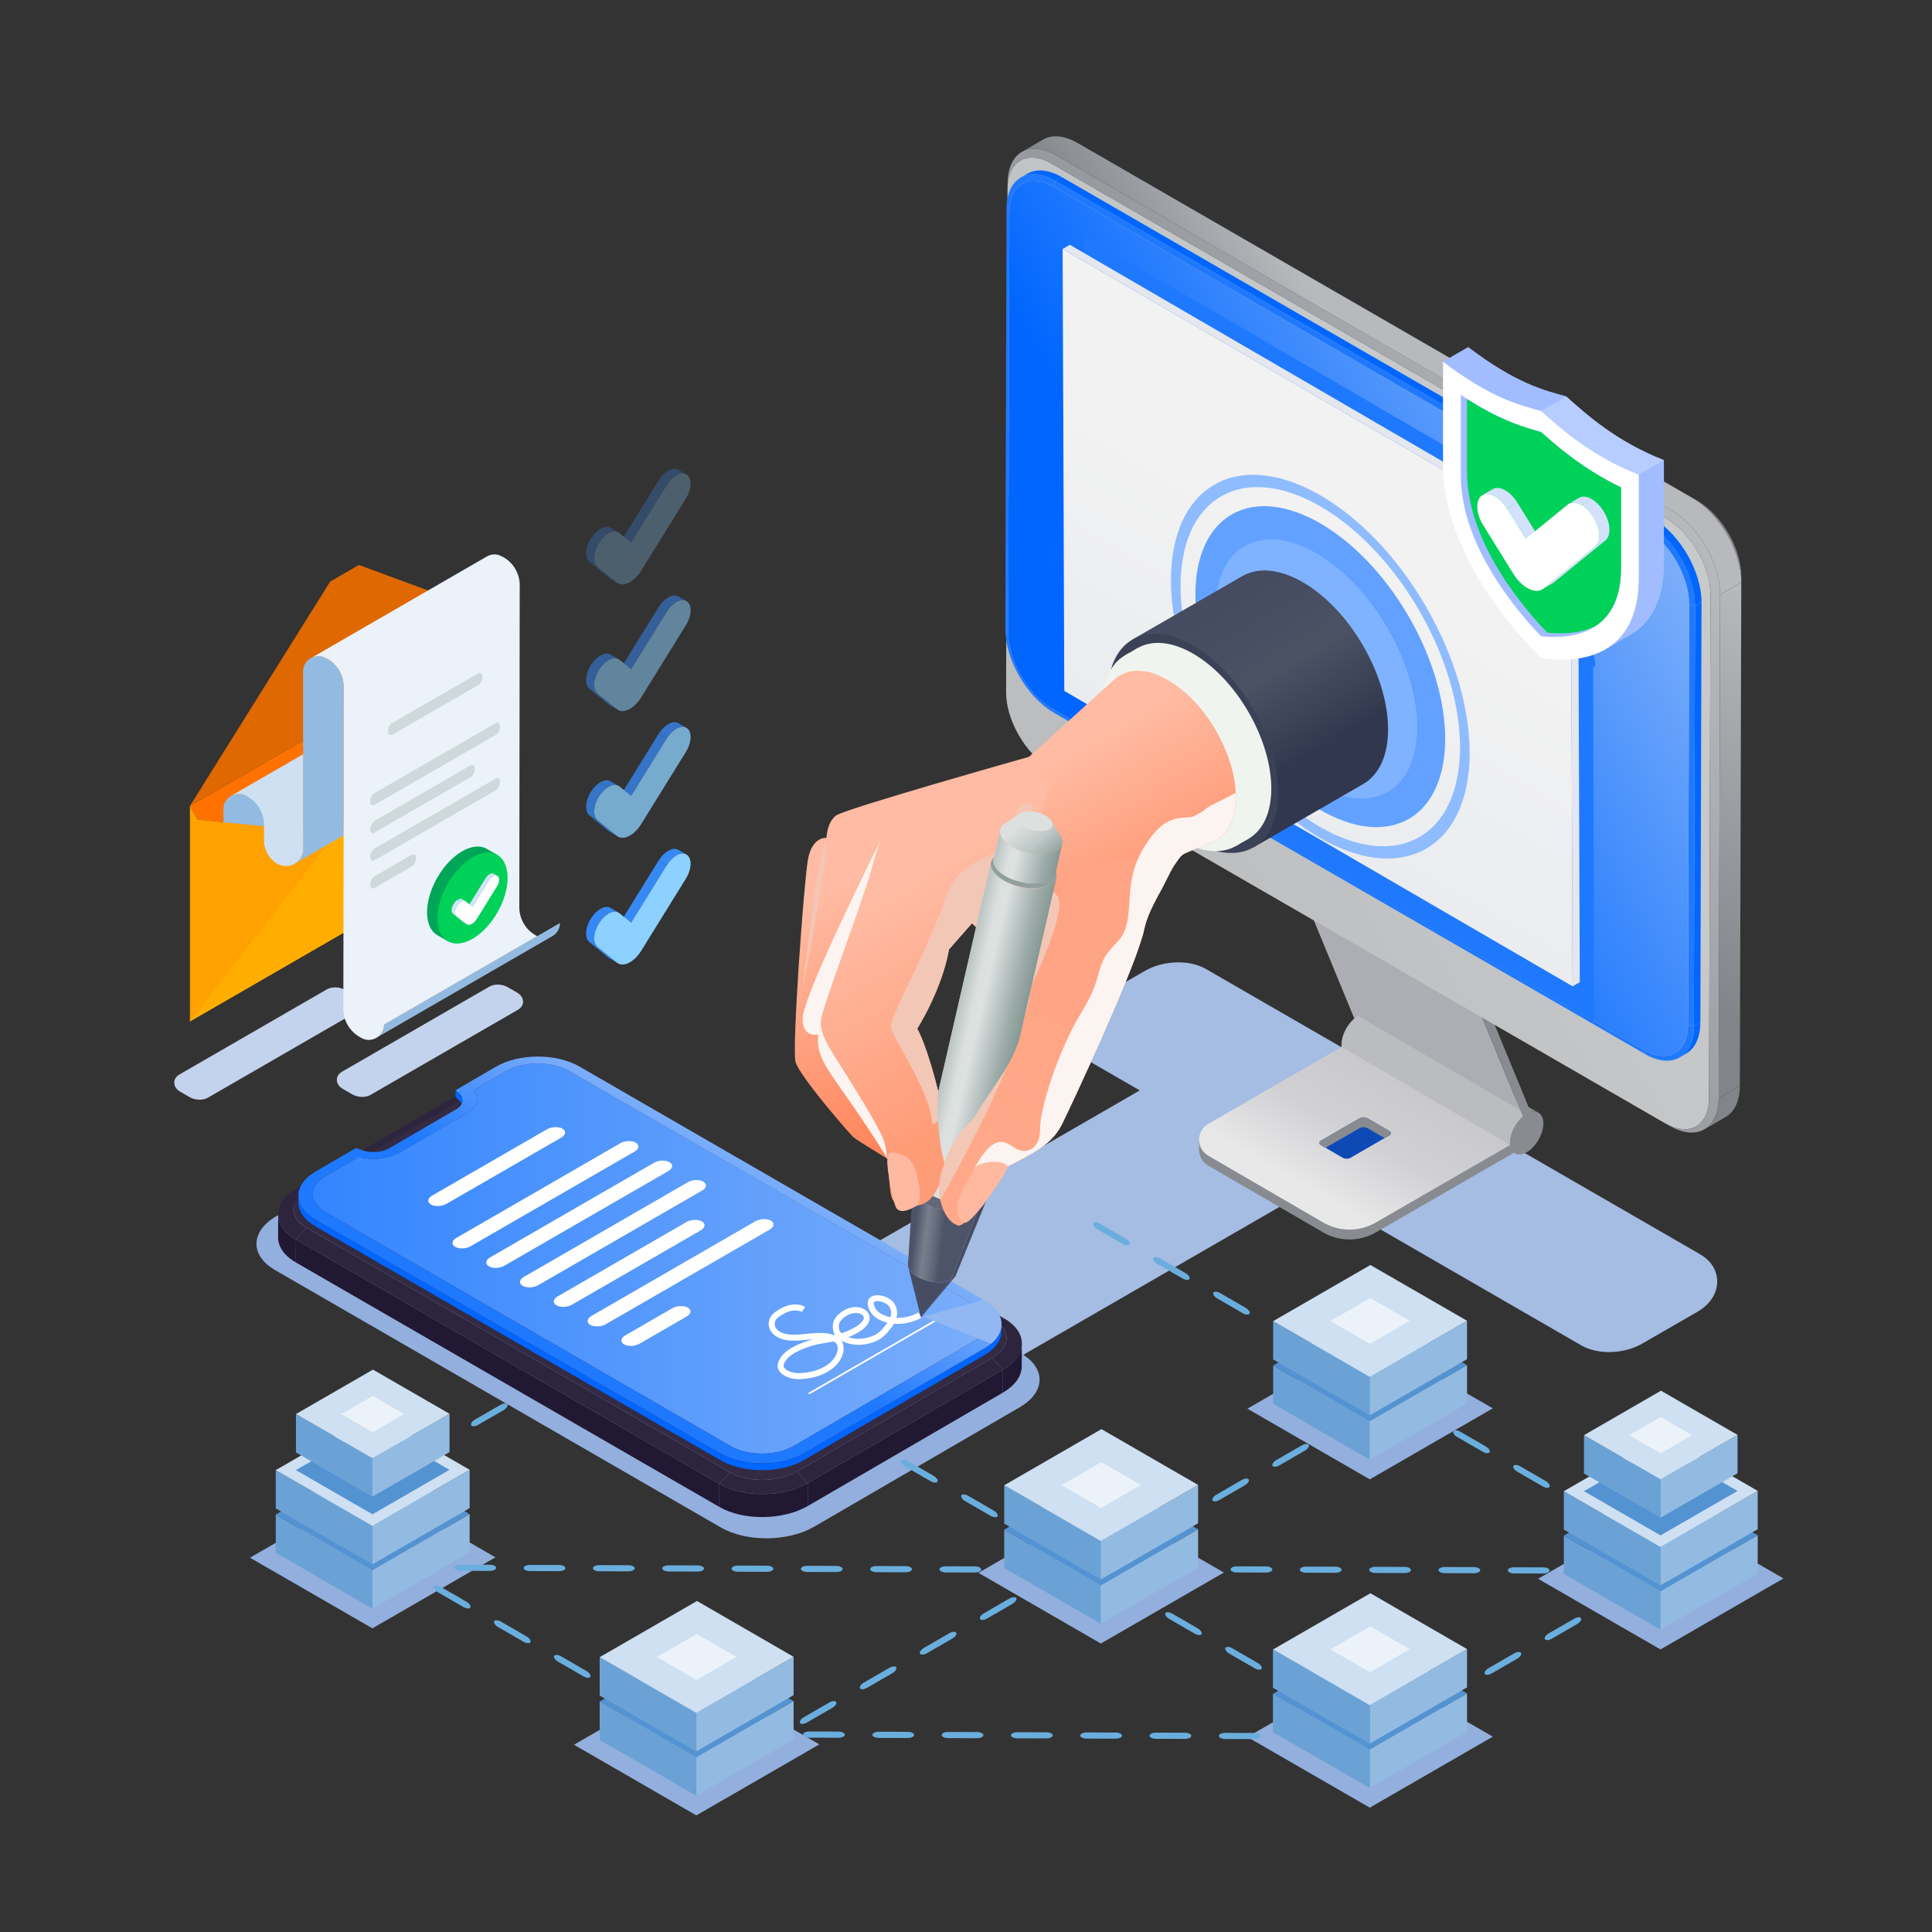 <svg xmlns="http://www.w3.org/2000/svg" xmlns:xlink="http://www.w3.org/1999/xlink" width="450" height="450" fill="none"><rect width="100%" height="100%" fill="#333333" stroke="none"/><defs><linearGradient id="linear-gradient" x1="72.85" y1="293.13" x2="229.92" y2="293.13" gradientUnits="userSpaceOnUse"><stop offset="0" stop-color="#3385ff"></stop><stop offset="1" stop-color="#7baefa"></stop></linearGradient><linearGradient id="linear-gradient1" x1="135.97" y1="320.17" x2="166.79" y2="266.79" gradientUnits="userSpaceOnUse"><stop offset=".45" stop-color="#1f79ff"></stop><stop offset="1" stop-color="#7baefa"></stop></linearGradient><linearGradient id="linear-gradient2" x1="305.35" y1="283.11" x2="324.13" y2="250.58" gradientUnits="userSpaceOnUse"><stop offset=".13" stop-color="#e8e8e9"></stop><stop offset=".58" stop-color="#d1d1d4"></stop><stop offset="1" stop-color="#c9c9cd"></stop></linearGradient><linearGradient id="linear-gradient3" x1="376.27" y1="241.88" x2="429.62" y2="149.49" gradientUnits="userSpaceOnUse"><stop offset=".16" stop-color="#818489"></stop><stop offset="1" stop-color="#b7b9bd"></stop></linearGradient><linearGradient id="linear-gradient4" x1="247.8" y1="189.45" x2="384.94" y2="110.28" gradientUnits="userSpaceOnUse"><stop offset=".06" stop-color="#bbbdbf"></stop><stop offset=".74" stop-color="#c7c9cb"></stop></linearGradient><linearGradient id="linear-gradient5" x1="300.95" y1="158.76" x2="386.86" y2="109.17" gradientUnits="userSpaceOnUse"><stop offset=".21" stop-color="#989a9f"></stop><stop offset="1" stop-color="#b7b9bd"></stop></linearGradient><linearGradient id="linear-gradient6" x1="280.64" y1="109.26" x2="365.28" y2="60.39" gradientUnits="userSpaceOnUse"><stop offset="0" stop-color="#818489"></stop><stop offset=".43" stop-color="#b7b9bd"></stop></linearGradient><linearGradient id="linear-gradient7" x1="251.14" y1="180.39" x2="377.14" y2="107.65" gradientUnits="userSpaceOnUse"><stop offset=".28" stop-color="#06f"></stop><stop offset="1" stop-color="#7baefa"></stop></linearGradient><linearGradient id="linear-gradient8" x1="284.56" y1="182.55" x2="329.24" y2="105.16" gradientUnits="userSpaceOnUse"><stop offset="0" stop-color="#eaecef"></stop><stop offset=".67" stop-color="#f2f2f2"></stop></linearGradient><linearGradient id="linear-gradient9" x1="211.33" y1="286.84" x2="227.05" y2="288.77" gradientUnits="userSpaceOnUse"><stop offset="0" stop-color="#4e5468"></stop><stop offset=".11" stop-color="#4e5468"></stop><stop offset=".27" stop-color="#797e8d"></stop><stop offset=".35" stop-color="#707585"></stop><stop offset=".48" stop-color="#585e70"></stop><stop offset=".53" stop-color="#4e5468"></stop></linearGradient><linearGradient id="linear-gradient10" x1="221.9" y1="239.44" x2="237.25" y2="242.99" gradientUnits="userSpaceOnUse"><stop offset=".02" stop-color="#bcc6c4"></stop><stop offset=".23" stop-color="#dce1e0"></stop><stop offset=".35" stop-color="#dde2e1"></stop><stop offset=".4" stop-color="#d5dbda"></stop><stop offset=".79" stop-color="#9daca9"></stop><stop offset=".98" stop-color="#889a97"></stop></linearGradient><linearGradient id="linear-gradient11" x1="244.24" y1="195.44" x2="246.64" y2="194.05" gradientUnits="userSpaceOnUse"><stop offset=".31" stop-color="#dce1e0"></stop><stop offset=".98" stop-color="#b3bfbc"></stop></linearGradient><linearGradient id="linear-gradient12" x1="234.94" y1="197.85" x2="243.94" y2="192.66" gradientUnits="userSpaceOnUse"><stop offset=".02" stop-color="#bec8c6"></stop><stop offset=".69" stop-color="#dce1e0"></stop></linearGradient><linearGradient id="linear-gradient13" x1="239.84" y1="193.38" x2="242.24" y2="189.22" gradientUnits="userSpaceOnUse"><stop offset=".02" stop-color="#bec8c6"></stop><stop offset=".9" stop-color="#d6dcdb"></stop></linearGradient><linearGradient id="linear-gradient14" x1="231.78" y1="198.52" x2="246.23" y2="201.86" xlink:href="#linear-gradient10"></linearGradient><linearGradient id="linear-gradient15" x1="561.85" y1="186.07" x2="533.84" y2="137.56" gradientTransform="translate(-250.32)" gradientUnits="userSpaceOnUse"><stop offset=".21" stop-color="#31374e"></stop><stop offset=".59" stop-color="#4b5264"></stop><stop offset=".94" stop-color="#454b60"></stop></linearGradient><linearGradient id="linear-gradient16" x1="507.12" y1="247.94" x2="466.48" y2="177.55" gradientTransform="translate(-250.32)" gradientUnits="userSpaceOnUse"><stop offset="0" stop-color="#ff7d50"></stop><stop offset=".37" stop-color="#ff9874"></stop><stop offset=".82" stop-color="#ffbba3"></stop></linearGradient><linearGradient id="linear-gradient17" x1="469.48" y1="283.26" x2="518.27" y2="198.76" gradientTransform="translate(-250.32)" gradientUnits="userSpaceOnUse"><stop offset=".18" stop-color="#ffa98a"></stop><stop offset=".69" stop-color="#ffa484"></stop></linearGradient><linearGradient id="linear-gradient18" x1="495.4" y1="263.09" x2="454.73" y2="192.64" gradientTransform="translate(-250.32)" gradientUnits="userSpaceOnUse"><stop offset=".17" stop-color="#ff9c78"></stop><stop offset=".82" stop-color="#ffbba3"></stop></linearGradient><linearGradient id="linear-gradient19" x1="222.87" y1="235.27" x2="238.18" y2="238.8" xlink:href="#linear-gradient10"></linearGradient><linearGradient id="linear-gradient20" x1="237.93" y1="191.74" x2="245.1" y2="200.41" gradientUnits="userSpaceOnUse"><stop offset="0" stop-color="#dce1e0"></stop><stop offset=".52" stop-color="#bec8c6"></stop><stop offset="1" stop-color="#8c9d9a"></stop></linearGradient><linearGradient id="linear-gradient21" x1="231.78" y1="198.52" x2="246.23" y2="201.86" xlink:href="#linear-gradient10"></linearGradient></defs><g><g id="Layer_3"><g><path d="M396.07,292.19l-115.14-66.47c-1.78-1.03-4.01-1.57-6.47-1.57-2.8,0-5.55.7-7.76,1.97l-12.84,7.41c-2.93,1.69-4.61,4.26-4.61,7.04,0,2.57,1.42,4.86,3.91,6.3l12.31,7.11-69.62,40.2c-9.01,5.2-9.99,13.07-2.19,17.58l11.5,6.64c7.81,4.51,21.44,3.94,30.45-1.26l69.62-40.2,63.06,36.41c1.78,1.03,4.01,1.57,6.47,1.57,2.8,0,5.55-.7,7.76-1.97l12.84-7.41c2.93-1.69,4.61-4.26,4.61-7.04,0-2.57-1.42-4.86-3.9-6.3Z" fill="#a5bce3"></path><path d="M237.79,315.21l-103.85-59.96-21.69.2-47.88,27.82c-6.07,3.53-6.19,9.15-.28,12.57l103.85,59.96c5.91,3.41,15.62,3.33,21.69-.2l47.88-27.82c6.06-3.52,6.19-9.15.27-12.56Z" fill="#93afdd"></path><polygon points="227.9 366.35 256.55 349.81 285.06 366.27 256.41 382.81 227.9 366.35" fill="#93afdd"></polygon><polygon points="133.69 406.38 162.34 389.84 190.84 406.3 162.19 422.84 133.69 406.38" fill="#93afdd"></polygon><polygon points="290.54 404.58 319.19 388.04 347.7 404.5 319.05 421.04 290.54 404.58" fill="#93afdd"></polygon><polygon points="58.23 362.82 86.88 346.27 115.39 362.73 86.74 379.27 58.23 362.82" fill="#93afdd"></polygon><polygon points="358.25 367.73 386.9 351.19 415.4 367.65 386.76 384.19 358.25 367.73" fill="#93afdd"></polygon><polygon points="290.54 328.11 319.19 311.57 347.7 328.03 319.05 344.57 290.54 328.11" fill="#93afdd"></polygon><g><g><g><path d="M117.18,250.55l-2.53-.23c5.76-3.35,14.98-3.43,20.59-.19l-2.51.23c-4.18-2.42-11.16-2.37-15.56.19Z" fill="#332a43"></path><polygon points="71.71 276.98 69.18 276.75 114.65 250.33 117.18 250.55 71.71 276.98" fill="#2d243e"></polygon><path d="M64.77,288.21l.02-5.36c0,2.13,1.37,4.24,4.14,5.83l-.02,5.36c-2.77-1.6-4.14-3.71-4.14-5.83Z" fill="#211833"></path><path d="M71.43,285.99l-2.51,2.69c-5.62-3.24-5.5-8.58.26-11.93l2.53.23c-4.4,2.56-4.47,6.6-.28,9.02Z" fill="#2d243e"></path><polygon points="132.74 250.37 135.24 250.14 233.86 307.08 231.36 307.31 132.74 250.37" fill="#2d243e"></polygon><path d="M231.36,307.31l2.51-.23c5.62,3.24,5.5,8.58-.26,11.93l-2.52-2.69c4.4-2.56,4.47-6.6.27-9.01Z" fill="#2d243e"></path><path d="M238,312.91l-.02,5.36c0,2.19-1.48,4.4-4.4,6.1l.02-5.36c2.92-1.7,4.39-3.91,4.4-6.1Z" fill="#211833"></path><polygon points="231.08 316.32 233.61 319.01 188.14 345.43 185.62 342.74 231.08 316.32" fill="#2d243e"></polygon><polygon points="233.61 319.01 233.59 324.37 188.13 350.79 188.14 345.43 233.61 319.01" fill="#211833"></polygon><polygon points="170.05 342.93 167.54 345.62 68.92 288.68 71.43 285.99 170.05 342.93" fill="#2d243e"></polygon><polygon points="167.54 345.62 167.53 350.98 68.9 294.04 68.92 288.68 167.54 345.62" fill="#211833"></polygon><path d="M231.36,307.31c4.2,2.42,4.12,6.46-.27,9.01l-45.47,26.42c-4.4,2.56-11.38,2.61-15.56.19l-98.62-56.94c-4.19-2.42-4.12-6.46.28-9.02l45.47-26.42c4.4-2.55,11.38-2.61,15.56-.19l98.62,56.94Z" fill="#332a43"></path><path d="M185.62,342.74l2.52,2.69c-5.76,3.35-14.98,3.43-20.6.19l2.51-2.69c4.18,2.42,11.16,2.37,15.56-.19Z" fill="#2d243e"></path><path d="M188.14,345.43l-.02,5.36c-5.76,3.35-14.98,3.43-20.6.19v-5.36c5.63,3.24,14.85,3.16,20.61-.19Z" fill="#211833"></path></g><g><polygon points="106.99 256.3 106.13 255.49 110.36 256.14 109.85 255.66 106.99 256.3" fill="#3385ff"></polygon><path d="M107.74,256.3v1.56c0-.53-.25-1.07-.76-1.55v-1.56c.51.48.76,1.02.76,1.55Z" fill="#06f"></path><polygon points="82.93 268.97 84.34 269.46 82.61 271.48 83.45 271.77 82.93 268.97" fill="#3385ff"></polygon><path d="M226.86,303.87c4.06,2.34,4.08,6.14.05,8.48l-42.11,24.47c-4.02,2.34-10.59,2.34-14.64,0l-94.26-54.42c-4.05-2.34-4.08-6.14-.05-8.48l7.6-4.42-.84-.3c3.36,1.18,7.65.87,10.4-.73l15.61-9.07c2.76-1.6,3.26-4.08,1.23-6.02l.51.48,7.6-4.42c4.02-2.34,10.59-2.34,14.64,0l94.26,54.42Z" fill="url(#linear-gradient)"></path><polygon points="106.99 254.74 106.99 256.3 106.13 255.49 106.13 253.93 106.99 254.74" fill="#06f"></polygon><path d="M69.49,280.03v-1.56c0,2.04,1.35,4.09,4.05,5.65v1.56c-2.71-1.56-4.05-3.61-4.05-5.65Z" fill="#06f"></path><path d="M233.27,308.5v1.56c-.01,2.02-1.34,4.03-3.99,5.57v-1.56c2.65-1.54,3.98-3.55,3.99-5.57Z" fill="#06f"></path><polygon points="229.29 314.08 229.28 315.64 187.17 340.11 187.18 338.55 229.29 314.08" fill="#06f"></polygon><polygon points="167.8 338.55 167.8 340.11 73.54 285.68 73.54 284.12 167.8 338.55" fill="#06f"></polygon><path d="M229.21,302.85l-.07-.05-94.17-54.38c-5.38-3.1-14.05-3.1-19.39,0l-9.45,5.5.86.81c1.25,1.18.92,2.68-.74,3.65l-15.6,9.08c-1.66.97-4.27,1.16-6.31.44l-1.41-.51-9.45,5.5c-5.34,3.1-5.29,8.13.07,11.23l94.26,54.42c5.36,3.1,14.03,3.1,19.37,0l42.1-24.47c.6-.35,1.11-.72,1.57-1.11,3.7-3.07,3.14-7.37-1.64-10.12ZM226.9,312.35l-42.11,24.47c-4.02,2.33-10.58,2.33-14.63,0l-94.26-54.42c-4.04-2.33-4.07-6.15-.05-8.48l7.6-4.41-.02-.07c3.21.88,7.05.51,9.57-.95l15.62-9.08c2.54-1.48,3.17-3.67,1.66-5.55h.07l7.6-4.41c4.02-2.33,10.58-2.33,14.63,0l93.73,54.12.53.3c3.74,2.15,4.07,5.55.95,7.9-.28.18-.58.39-.9.58Z" fill="url(#linear-gradient1)"></path><path d="M187.18,338.55v1.56c-5.34,3.1-14.01,3.1-19.38,0v-1.56c5.37,3.1,14.05,3.1,19.38,0Z" fill="#06f"></path></g><path d="M185.96,321.23c-1.86,0-3.62-.73-4.43-1.84-.58-.81-.54-1.79.13-2.93,1.26-2.13,3.95-3.29,6.67-4.21.37-.13.72-.23,1.08-.32-.19.01-.39.03-.59.05l-.62.06c-2,.21-4.07.43-5.93-.11-1.38-.4-2.42-1.19-2.92-2.23-.39-.82-.41-1.72-.07-2.54.39-.93,1.08-1.49,1.98-2.03.74-.45,1.64-.95,2.78-1.18,1.09-.23,2.6-.16,3.5.5l-.82,1.13c-.45-.33-1.5-.44-2.4-.26-.92.19-1.66.6-2.33,1.01-.82.5-1.19.86-1.42,1.38-.19.46-.18.94.04,1.4.32.68,1.05,1.21,2.05,1.49,1.6.46,3.53.26,5.39.06l.62-.06c2.49-.26,4.36-.12,5.66.41.06-.01.12-.03.17-.04-.24-.36-.39-.75-.45-1.15-.08-.57-.13-1.18.04-1.82.31-1.15,1.58-2.42,3.1-3.1,2.02-.9,4.27-.43,5.12,1.06.3.53.35,1.14.13,1.76-.46,1.34-2.08,2.61-4.68,3.67-.06.02-.12.05-.18.07,1.17.4,2.61.5,3.93.23,2.87-.58,3.7-1.66,5.21-3.6-1.51-.36-2.81-1.08-3.6-2-.62-.72-1.38-2.28-.82-3.39.27-.52.92-1.12,2.49-1,1.27.1,2.71.83,3.35,1.69.86,1.16.95,2.44.66,3.57,1.77.06,3.66-.42,5.12-1.26l.7,1.21c-1.82,1.05-4.22,1.59-6.38,1.42-.13.22-.27.43-.41.61-1.6,2.07-2.65,3.43-6.04,4.12-2.02.41-4.22.1-5.79-.79.33.5.56,1.18.49,2.08-.2,2.49-2.18,4.7-5.3,5.92-1.47.58-3.22.91-5.04.96-.07,0-.13,0-.19,0ZM194.17,312.45c-.69.14-1.34.25-1.95.35-1.17.19-2.28.37-3.44.76-2.47.84-4.89,1.86-5.92,3.6-.48.82-.37,1.17-.2,1.41.48.66,1.82,1.27,3.46,1.26,1.64-.04,3.26-.35,4.57-.86,2.57-1,4.26-2.82,4.42-4.74.06-.76-.17-1.29-.74-1.67-.06-.04-.12-.07-.18-.11ZM199.33,305.82c-.5,0-1.04.11-1.56.34-1.28.57-2.15,1.55-2.32,2.18-.1.37-.08.77,0,1.26.05.37.28.69.54.93.4-.13.82-.28,1.26-.46,3.14-1.28,3.77-2.49,3.89-2.83.08-.24.07-.44-.02-.62-.3-.53-.99-.81-1.78-.81ZM204.38,303.06c-.44,0-.75.09-.83.26-.19.37.19,1.33.64,1.85.65.76,1.85,1.36,3.21,1.62.24-.74.3-1.68-.38-2.59-.35-.48-1.4-1.06-2.34-1.13-.11,0-.21-.01-.3-.01Z" fill="#fff"></path><g><path d="M130.74,264.96l-26.76,15.45c-1.07.61-2.68.68-3.6.15h0c-.92-.53-.81-1.46.26-2.08l26.76-15.45c1.07-.61,2.68-.68,3.6-.15h0c.92.53.81,1.46-.26,2.08Z" fill="#fff"></path><path d="M147.81,268.22l-38.19,22.05c-1.07.62-2.68.68-3.6.15h0c-.92-.53-.81-1.46.26-2.08l38.19-22.05c1.07-.61,2.68-.68,3.6-.15h0c.92.53.81,1.46-.26,2.08Z" fill="#fff"></path><path d="M155.67,272.76l-38.19,22.05c-1.07.62-2.68.68-3.6.15h0c-.92-.53-.81-1.46.26-2.08l38.19-22.05c1.07-.61,2.68-.68,3.6-.15h0c.92.53.81,1.46-.26,2.08Z" fill="#fff"></path><path d="M163.54,277.3l-38.19,22.05c-1.07.61-2.68.68-3.6.15h0c-.92-.53-.81-1.46.26-2.08l38.19-22.05c1.07-.62,2.68-.68,3.6-.15h0c.92.53.81,1.46-.26,2.08Z" fill="#fff"></path><path d="M163.22,286.57l-30,17.32c-1.07.62-2.68.68-3.6.15h0c-.92-.53-.81-1.46.26-2.08l30-17.32c1.07-.62,2.68-.68,3.6-.15h0c.92.53.81,1.46-.26,2.08Z" fill="#fff"></path><path d="M179.28,286.39l-38.19,22.05c-1.07.62-2.68.68-3.6.15h0c-.92-.53-.81-1.46.26-2.08l38.19-22.05c1.07-.61,2.68-.68,3.6-.15h0c.92.53.81,1.46-.26,2.08Z" fill="#fff"></path><path d="M220.7,306.18l-31.92,18.43c-.13.07-.32.08-.43.02h0c-.11-.06-.1-.17.03-.25l31.92-18.43c.13-.07.32-.08.43-.02h0c.11.06.1.17-.03.25Z" fill="#fff"></path><path d="M230.85,312.97l-3.05-1.2-12.83-5.08s5.43-1.57,11.35-3.12c.05-.02.12-.02.16-.05.88-.23,1.78-.46,2.66-.72l.07.05c4.78,2.75,5.34,7.05,1.64,10.12Z" fill="#91b8f2"></path><path d="M159.94,306.64l-10.98,6.34c-1.07.61-2.68.68-3.6.15h0c-.92-.53-.81-1.46.26-2.08l10.98-6.34c1.07-.61,2.68-.68,3.6-.15h0c.92.53.81,1.46-.26,2.08Z" fill="#fff"></path></g></g><g><g><path d="M319.07,236.36l39.28,22.83c-.5-.29-1.15-.35-1.87-.13-.29.09-.59.22-.89.4l-39.28-22.83c.31-.18.61-.31.89-.4.72-.22,1.36-.17,1.87.13Z" fill="#888b90"></path><polygon points="354.58 260.19 315.3 237.36 315.39 237.09 354.67 259.92 354.58 260.19" fill="#1f79ff"></polygon><path d="M355.59,259.45c.31-.18.61-.31.89-.4,1.71-.52,3,.51,3,2.62,0,2.46-1.73,5.47-3.87,6.7-1.35.78-2.54.67-3.24-.13-.33-.38-.54-.91-.62-1.57-.02-.17-.03-.34-.03-.52,0-2.06,1.2-4.5,2.86-5.96.32-.28.66-.53,1.01-.74Z" fill="#888b90"></path><polygon points="354.67 259.92 315.39 237.09 291.82 179.94 331.1 202.77 354.67 259.92" fill="#adadb4"></polygon><path d="M352.86,268.65l-39.28-22.83c-.18-.1-.34-.24-.48-.4-.33-.38-.54-.91-.62-1.57-.02-.17-.03-.34-.03-.52,0-2.06,1.2-4.5,2.86-5.97.32-.28.66-.53,1.01-.74l39.28,22.83c-.35.2-.69.45-1.01.74-1.65,1.47-2.86,3.9-2.86,5.96,0,.18.01.36.03.52.08.66.29,1.19.62,1.57.14.16.3.3.48.4Z" fill="#babcbf"></path><path d="M351.75,266.68l-39.28-20.53-31.04,17.92c-.68.39-1.2.93-1.55,1.54l-.59-.13v2.3h0c0,1.44.71,2.88,2.13,3.71l26.77,15.56c3.78,2.2,8.45,2.2,12.24.02l32.2-18.58-.88-1.8Z" fill="#888b90"></path><path d="M312.47,243.85l-31.04,17.92c-2.85,1.65-2.86,5.76-.01,7.41l26.77,15.56c3.78,2.2,8.45,2.2,12.24.02l31.32-18.08-39.28-22.83Z" fill="url(#linear-gradient2)"></path><path d="M332.66,201.19l23.85,57.8c-.31.16-.61.29-.92.47-.35.2-.69.45-1.01.74l.1-.27-23.57-57.15,1.56-1.58Z" fill="#888b90"></path><polygon points="331.1 202.77 291.82 179.94 293.38 178.37 332.66 201.19 331.1 202.77" fill="#1f79ff"></polygon></g><g><polygon points="250.99 33.31 252.12 33.94 395.4 116.66 394.28 116.04 250.99 33.31" fill="#1f79ff"></polygon><path d="M250.74,33.17c.38.21.77.42,1.15.64.07.04.15.08.23.13l-1.13-.62c-.08-.05-.17-.09-.25-.14Z" fill="#1f79ff"></path><path d="M401.94,260.17l-4.93,2.87c2.04-1.18,3.3-3.7,3.31-7.27l4.93-2.87c-.01,3.57-1.27,6.09-3.31,7.27Z" fill="#818489"></path><polygon points="405.58 135.61 405.59 134.31 405.26 251.6 405.24 252.9 405.58 135.61" fill="#1f79ff"></polygon><polygon points="400.65 138.48 405.58 135.61 405.24 252.9 400.31 255.76 400.65 138.48" fill="url(#linear-gradient3)"></polygon><path d="M394.28,116.04l1.13.62c5.64,3.26,10.21,11.16,10.19,17.65l-.02,1.3c.02-7.2-5.04-15.96-11.3-19.57Z" fill="#818489"></path><path d="M388.21,120.84c5.64,3.26,10.21,11.16,10.19,17.65l-.33,117.29c-.02,6.48-4.62,9.1-10.26,5.84l-143.28-82.73c-5.64-3.26-10.21-11.17-10.19-17.65l.33-117.29c.02-6.49,4.61-9.1,10.26-5.84l143.28,82.72Z" fill="url(#linear-gradient4)"></path><path d="M389.35,118.9L246.06,36.18c-6.26-3.61-11.35-.72-11.37,6.48l-.02,1.3c.02-6.49,4.61-9.1,10.26-5.84l143.28,82.72c5.64,3.26,10.21,11.16,10.19,17.65l-.33,117.29c-.02,6.4-4.49,9.03-10.03,5.97.38.21.77.42,1.15.64,6.14,3.39,11.1.47,11.12-6.62l.33-117.29c.02-7.2-5.04-15.96-11.3-19.57Z" fill="url(#linear-gradient5)"></path><path d="M394.28,116.04L250.99,33.31c-3.15-1.82-6-1.99-8.07-.79l-4.93,2.87c2.06-1.2,4.92-1.03,8.07.79l143.28,82.73c6.26,3.61,11.32,12.37,11.3,19.57l4.93-2.87c.02-7.2-5.04-15.96-11.3-19.57Z" fill="url(#linear-gradient6)"></path></g><g><path d="M245.12,165.03l.34.97c-6.26-3.61-11.32-12.37-11.3-19.57l.67.79c-.02,6.55,4.59,14.53,10.29,17.81Z" fill="#1f79ff"></path><polygon points="234.83 147.22 234.16 146.43 234.44 48.62 235.11 49.41 234.83 147.22" fill="#1f79ff"></polygon><path d="M237.75,41.35l1.51-.88c2.06-1.2,4.92-1.03,8.07.79l-1.51.88c-3.15-1.82-6-1.99-8.07-.79Z" fill="#06f"></path><path d="M235.11,49.41l-.67-.79c.02-7.19,5.12-10.09,11.37-6.48l-.35,1.37c-5.69-3.29-10.33-.64-10.35,5.9Z" fill="#1f79ff"></path><polygon points="382.81 244.53 383.16 245.5 245.46 166 245.12 165.03 382.81 244.53" fill="#1f79ff"></polygon><path d="M392.74,245.41l-1.51.88c2.03-1.18,3.3-3.7,3.31-7.27l1.51-.88c-.01,3.58-1.27,6.09-3.31,7.27Z" fill="#06f"></path><path d="M393.17,238.63l1.36.39c-.02,7.2-5.11,10.1-11.37,6.48l-.34-.97c5.7,3.29,10.33.65,10.35-5.9Z" fill="#1f79ff"></path><polygon points="394.81 141.21 396.32 140.33 396.05 238.14 394.53 239.02 394.81 141.21" fill="#06f"></polygon><polygon points="393.44 140.82 394.81 141.21 394.53 239.02 393.17 238.63 393.44 140.82" fill="#1f79ff"></polygon><polygon points="245.46 43.51 245.81 42.13 383.51 121.63 383.16 123 245.46 43.51" fill="#1f79ff"></polygon><polygon points="245.81 42.13 247.33 41.26 385.02 120.75 383.51 121.63 245.81 42.13" fill="#06f"></polygon><path d="M383.16,123L245.46,43.51c-5.69-3.29-10.33-.64-10.35,5.9l-.28,97.81c-.02,6.55,4.59,14.53,10.29,17.81l137.69,79.5c5.7,3.29,10.33.65,10.35-5.9l.28-97.81c.02-6.54-4.59-14.52-10.29-17.82Z" fill="url(#linear-gradient7)"></path><path d="M355.5,114.86l-102.92-59.81.32,114.48,118.4,68.36-.23-82.52c3.78,1.73-15.06-41.02-15.57-40.51Z" fill="#1f79ff"></path><path d="M383.16,123l.35-1.37c6.26,3.62,11.32,12.38,11.3,19.57l-1.36-.39c.02-6.54-4.59-14.52-10.29-17.81Z" fill="#1f79ff"></path><path d="M383.51,121.63l1.51-.88c6.26,3.62,11.32,12.38,11.3,19.57l-1.51.88c.02-7.19-5.04-15.96-11.3-19.57Z" fill="#06f"></path></g><path d="M272.66,174.28c.4-.82.63-1.46.62-1.94l-.62,1.94Z" fill="#52586c"></path><g><polygon points="366.29 229.73 247.89 160.93 247.51 57.98 365.91 126.78 366.29 229.73" fill="url(#linear-gradient8)"></polygon><polygon points="365.91 126.78 247.51 57.98 249.18 57.01 367.58 125.82 365.91 126.78" fill="#e4e7ed"></polygon><polygon points="367.58 125.82 367.96 228.77 366.29 229.73 365.91 126.78 367.58 125.82" fill="#e4e7ed"></polygon></g><path d="M307.66,265.68c-.49.28-.49.75,0,1.03l5.11,2.97c.49.28,1.29.28,1.78,0l9.05-5.23c.49-.28.49-.75,0-1.03l-5.11-2.97c-.49-.28-1.29-.28-1.78,0l-9.05,5.23Z" fill="#0e4ab6"></path><path d="M307.65,266.71l1.09.64,7.96-4.6c.49-.28,1.29-.28,1.78,0l4.02,2.33,1.09-.63c.49-.28.49-.75,0-1.03l-5.11-2.97c-.49-.28-1.29-.28-1.78,0l-9.05,5.23c-.49.28-.49.75,0,1.03Z" fill="#888b90"></path></g><g><g><polygon points="256.41 378.21 233.9 365.22 233.9 356.28 256.41 369.28 256.41 378.21" fill="#6ba2d6"></polygon><polygon points="256.41 369.28 256.41 378.21 279.06 365.13 279.06 356.2 256.41 369.28" fill="#93bbe1"></polygon><polygon points="233.9 356.28 256.41 369.28 279.06 356.2 256.55 343.2 233.9 356.28" fill="#5493d2"></polygon></g><g><polygon points="256.41 367.88 233.9 354.88 233.9 345.95 256.41 358.94 256.41 367.88" fill="#6ba2d6"></polygon><polygon points="256.41 358.94 256.41 367.88 279.06 354.8 279.06 345.87 256.41 358.94" fill="#93bbe1"></polygon><polygon points="233.9 345.95 256.41 358.94 279.06 345.87 256.55 332.87 233.9 345.95" fill="#cee0f2"></polygon></g><polygon points="247.22 345.92 256.45 351.25 265.74 345.89 256.51 340.56 247.22 345.92" fill="#ebf2f9"></polygon></g><g><g><path d="M222.34,297.52c-2.61,3.11-5.22,6.22-7.83,9.33l7-8.7c.36-.18.63-.39.83-.63Z" fill="#3d4359"></path><path d="M214.5,306.85l-2.98-11.81c.19.77.89,1.58,2.07,2.28,2.43,1.44,5.97,1.81,7.91.83l-7,8.7Z" fill="#464d62"></path><path d="M229.63,279.89c-2.34,5.73-4.67,11.45-7.01,17.18-.17.42-.54.8-1.11,1.08l6.43-16.61c.87-.44,1.43-1.01,1.69-1.65Z" fill="#464c61"></path><path d="M229.22,276.51c.01.05.03.12.05.18,0,.03.02.06.02.09.01.05.03.12.05.18.01.05.03.12.05.18,0,.03.02.06.02.09.01.05.03.12.05.18.01.05.03.12.05.18,0,.03.02.06.02.09.01.05.03.12.05.18.01.05.03.12.05.18,0,.03.02.06.02.09.01.05.03.12.05.18.35,1.28-.21,2.48-1.77,3.26l-.3-2.1c1.39-.7,1.9-1.78,1.58-2.93Z" fill="#626779"></path><path d="M211.48,294.5c.4-6.17.79-12.34,1.19-18.52-.09,1.39,1.02,2.98,3.23,4.28,3.7,2.19,9.09,2.76,12.04,1.27l-6.43,16.61c-1.94.98-5.48.61-7.91-.83-1.45-.86-2.18-1.9-2.12-2.81Z" fill="url(#linear-gradient9)"></path><path d="M213.29,274.51c.4-.46.8-.92,1.21-1.38-1.26,1.44-.41,3.54,2.33,5.16,3.32,1.97,8.16,2.48,10.8,1.14l.3,2.1c-2.95,1.49-8.34.92-12.04-1.27-3.05-1.81-4-4.15-2.6-5.76Z" fill="#626779"></path><path d="M245.87,202.45c.07.31.14.63.2.94.24,1.09-.28,2.11-1.62,2.79l-.12-1.09c1.26-.64,1.76-1.6,1.53-2.64Z" fill="#90a09e"></path><path d="M231.24,199.99s.04-.05.06-.08c0-.01.02-.03.03-.04.02-.02.04-.05.06-.08.02-.02.04-.05.06-.08,0-.01.02-.03.03-.04.02-.02.04-.05.06-.08.02-.02.04-.05.06-.08,0-.01.02-.03.03-.04.02-.02.04-.05.06-.08s.04-.05.06-.08c0-.01.02-.03.03-.04.02-.02.04-.05.06-.08-1.07,1.36-.23,3.29,2.29,4.78,3.14,1.86,7.72,2.34,10.22,1.08l.12,1.09c-2.64,1.34-7.48.83-10.8-1.14-2.67-1.58-3.55-3.62-2.42-5.05Z" fill="#90a09e"></path><path d="M244.46,206.18c-2.64,1.34-7.48.83-10.8-1.14-2.16-1.28-3.15-2.86-2.85-4.18l-16.83,73.26c-.3,1.32.68,2.9,2.85,4.18,3.32,1.97,8.16,2.48,10.8,1.14.92-.47,1.46-1.1,1.62-1.81l16.83-73.26c-.16.71-.7,1.34-1.62,1.81Z" fill="url(#linear-gradient10)"></path><path d="M244.91,191.2c.71,1.19,1.43,2.38,2.14,3.56.82,1.36.47,2.72-1.16,3.55l-1.64-5.11c.92-.46,1.12-1.23.65-2Z" fill="url(#linear-gradient11)"></path><path d="M234.12,191.8c1.16-.76,2.33-1.52,3.49-2.27-1.15.75-.79,2.08.88,3.07,1.77,1.05,4.36,1.32,5.77.61l1.64,5.11c-2.5,1.27-7.08.78-10.22-1.08-2.96-1.75-3.59-4.11-1.56-5.43Z" fill="url(#linear-gradient12)"></path><path d="M244.26,193.21c-1.41.71-4,.44-5.77-.61-1.77-1.05-2.07-2.48-.66-3.2,1.41-.71,4-.44,5.77.61,1.77,1.05,2.07,2.48.66,3.2Z" fill="url(#linear-gradient13)"></path><path d="M245.9,198.31c-2.5,1.27-7.08.78-10.22-1.08-2.04-1.21-2.98-2.71-2.69-3.95l-1.56,6.78c-.29,1.25.65,2.74,2.69,3.95,3.14,1.86,7.72,2.34,10.22,1.08.87-.44,1.38-1.04,1.53-1.71l1.56-6.78c-.15.67-.66,1.27-1.53,1.71Z" fill="url(#linear-gradient14)"></path></g><g><g><path d="M282.92,169.3c13.59,23.43,35.61,36.15,49.2,28.4,13.59-7.74,13.59-33.02,0-56.45-13.58-23.43-35.61-36.15-49.2-28.4-13.59,7.74-13.59,33.02,0,56.45ZM284.5,115.58c12.71-7.25,33.32,4.65,46.04,26.58,12.71,21.93,12.71,45.58,0,52.83-12.71,7.25-33.32-4.65-46.04-26.58-12.71-21.93-12.71-45.58,0-52.83Z" fill="#8fbcff"></path><path d="M328.09,143.55c11.36,19.6,11.36,40.74,0,47.21-11.36,6.48-29.78-4.16-41.14-23.75-11.36-19.6-11.36-40.74,0-47.21,11.36-6.48,29.78,4.16,41.14,23.75Z" fill="#62a1ff"></path><path d="M323.2,146.34c9.18,15.83,9.18,32.9,0,38.13-9.18,5.23-24.05-3.36-33.23-19.18-9.18-15.83-9.18-32.9,0-38.13,9.18-5.23,24.05,3.36,33.23,19.18Z" fill="#7fb3ff"></path></g><g><path d="M317.49,150.39c-7.76-13.38-20.34-20.65-28.1-16.22l-25.55,14.75,12.35,21.3c.36,1.04.81,2.05,1.37,3.02.56.97,1.22,1.86,1.94,2.69l12.44,21.45,25.55-14.75c7.76-4.42,7.76-18.86,0-32.24Z" fill="url(#linear-gradient15)"></path><path d="M291.94,165.14c7.76,13.38,7.76,27.82,0,32.24-7.76,4.42-20.34-2.84-28.1-16.22-7.76-13.38-7.76-27.82,0-32.24,7.76-4.42,20.34,2.84,28.1,16.22Z" fill="#3b4157"></path><path d="M290.77,165.81c7.12,12.28,7.12,25.51,0,29.57-7.12,4.06-18.65-2.6-25.77-14.88-7.12-12.27-7.12-25.51,0-29.57,7.12-4.06,18.65,2.6,25.77,14.88Z" fill="#f0f4ef"></path><polygon points="262.08 152.61 265 150.93 294.12 184.21 290.77 195.38 287.85 197.07 262.08 152.61" fill="#f0f4ef"></polygon><path d="M287.85,167.49c7.12,12.28,7.12,25.52,0,29.57-7.12,4.06-18.65-2.6-25.77-14.88-7.12-12.27-7.12-25.51,0-29.57,7.12-4.06,18.65,2.6,25.77,14.88Z" fill="#f0f4ef"></path><g><path d="M287.82,184.67c-.44-9.81-7.33-21.39-15.77-26.26-5.01-2.9-9.46-2.78-12.35-.28,0,0,0,0-.01,0l-20.01,18.15s-42.83,12.08-44.95,13.67c-2.13,1.6-2.23,5.21-2.23,5.21,0,0-3.39-.42-4.34,5.19-.95,5.63-3.71,43.67-2.87,46.96.86,3.29,12.59,16.8,13.58,17.64.53.44,4.34,2.83,7.83,4.96,3.08,1.9,5.89,3.59,5.89,3.59,0,0,6.07-7.63.84-18.38-1.18-2.41-1.93-5.5-2.41-8.88-.65-4.68-.77-9.87-.65-14.4.16-6.82.79-12.19.79-12.19,0,0,2.62-.9,5.73-1.92,2.04-.69,4.29-1.42,6.14-1.99.23-.09.46-.14.67-.21.74-.23,1.37-.4,1.88-.55.25-.07.49-.04.76.11,1.93.98,4.41,7,6.37,12.59.72,2.11,1.39,4.17,1.92,5.87.26.86.51,1.65.69,2.3.12.37.21.7.3.98.19.67.3,1.04.3,1.04,0,0,.28-.12.81-.37.49-.23,1.21-.55,2.11-.97,3.85-1.79,10.85-5.21,16.81-8.92h.02v-.02c5.05-3.13,9.34-6.47,10.36-9.22.04-.07.05-.16.07-.23.04-.07.05-.14.07-.21.02-.12.05-.25.09-.37.03-.16.07-.32.11-.46.07-.28.12-.55.19-.83.02-.09.03-.18.07-.26.58-2.57,1.89-4.9,3.02-7.35,1.13-2.48,2.3-4.82,3.61-6.71l.07-.11c1.58-2.29,1.72-2.64,2.91-3.17,3.98-1.75,3.41-1.53,5.17-2.16.39-.1.77-.23,1.13-.39.1-.05.16-.08.16-.08,0,0,0,0,.03,0,3.16-1.49,5.13-5.11,5.13-10.4,0-.33,0-.65-.02-.98Z" fill="url(#linear-gradient16)"></path><path d="M205.26,195.47c-1.75,5.08,1.34,4.75-5.13,21.5-6.47,16.75-6.89,19.08-7.21,21.73-.32,2.65-6.25,4.13-5.94-1.7.32-5.83,18.27-41.54,18.27-41.54Z" fill="#fcf4f0"></path><path d="M191.18,238.17c-1.87,6.68.14,8.91,6.29,17.71,6.15,8.8,9.26,14.05,9.26,14.05l2.32,1.42s-2.75-20.66-3.99-22.25c-1.24-1.59-13.89-10.92-13.89-10.92Z" fill="#fcf4f0"></path><path d="M273.3,201.85h0c-.11.22-4.83,6.25-6.77,14.44-.06.27-.13.54-.19.81-.03.15-.07.3-.11.46-.07.25-.14.53-.23.81-2.93,10.09-16.36,38.91-18.59,43.38-2.33,4.66-6.01,6.5-12.65,9.96-1.4,2.64-4.91,7.77-7.86,10.98-1.39,1.51-2.66,2.6-3.52,2.8-2.12-.45-3.72-2.97-4.36-5.96-.38-1.78-.42-3.72-.02-5.49,1.06-4.74,7.49-19.22,11.45-21.98l5.15-15.24,1.85-5.47s1-3.83,2.71-8.74c1.54-4.41,3.67-9.7,6.17-13.87,1.97-3.28,4.18-5.87,6.52-6.79,4.29-1.69,8.77-1.99,12.18-1.88,3.38.12,8.19,1.74,8.26,1.77h0Z" fill="url(#linear-gradient17)"></path><path d="M246.33,208.75c-.95-1.59-3.21-1.86-4.01-9.58l-3.55,15.8c-1.86-6.57-4.61-8.41-4.61-8.41,0,0-3.18,7.03-3.71,7.03-.36,0-1.13-1.26-1.47-2.89-.17-.78-.23-1.66-.1-2.52.4-2.65,0-4.35,0-4.35,0,0-3.2,6.98-4.19,9.33-.11.27-.5,1.2-1,2.35-.91,2.14-2.18,5.01-2.65,5.6,2.68-3.11,4.27-4.82,5.28-6.03,1.94.98,4.41,6.99,6.36,12.59.75,2.16,1.43,4.27,1.96,6,.16.53.32,1.03.45,1.49.07.24.14.47.2.69.11.37.21.71.29,1l-5.15,15.24c-3.28,2.28-8.25,12.61-10.47,18.78-.46,1.28-.8,2.38-.98,3.2-.15.67-.24,1.37-.27,2.08-.05,1.14.05,2.31.29,3.41,4.25-7.47,15.57-28.09,19.79-43.01.7-2.47,1.2-4.79,1.45-6.86,2.03-4.35,5.22-11.68,6.2-16.61.49-2.43.34-3.53-.12-4.3Z" fill="#f2c7b5"></path><path d="M192.49,195.14c-2.44,6.04-5.52,35.2-5.52,35.2,0,0,6.16-31.59,5.52-35.2Z" fill="#f2c7b5"></path><path d="M287.84,185.65c0,5.29-1.97,8.9-5.14,10.39l-.02.02s-.07.02-.18.07c-.02,0-.04.02-.05.02-.56.19-.99.23-6.24,2.53-1.2.53-1.34.88-2.91,3.17l-.07.11c-.22.42-1.06,2.02-2.22,4.34-1.29,2.59-3.46,5.73-4.41,9.72-.03.09-.05.18-.07.26-.07.28-.12.55-.19.83-.04.14-.07.3-.11.46-.03.12-.07.25-.11.35-.02.07-.02.16-.05.23-.02.07-.03.16-.07.23-2.94,10.1-16.37,38.9-18.59,43.37-2.34,4.66-6.01,6.49-12.66,9.95-1.39,2.66-4.91,7.77-7.84,10.99v-10.52c4.04-7.18,6.26-7.02,9.27-4.92,3.01,2.11,6.21,0,6.07-4.24-.14-4.24,4.04-18.1,9.76-27.42,2.29-3.73,3.1-6.12,3.64-7.98v-.02c.79-2.8.95-4.5,4.41-7.97,4.66-4.66,1.46-11.36,4.98-19.54.84-1.97,2.09-4.05,3.92-6.19,3.82-4.43,7.59-3.09,8.93-3.72,3.64-1.76,2.13-1.51,4.4-2.67,1.99-1,3.69-1.86,5.54-2.83,0,.33.02.65.02.98Z" fill="#fcf4f0"></path><path d="M234.76,271.71c-1.55-2.12-7.51-.81-7.86.46-.35,1.27-3.46,5.44-3.82,8.06-.35,2.61.51,4.82,1.61,4.55,1.73.47,10.07-12.09,10.07-13.06Z" fill="#ffb9a0"></path><path d="M244.77,181.89l-4.35,14.62-.3,1s-8.34,9.23-11.15,13.19c-.45.64-.76,1.14-.86,1.44-.38,1.06-.82,1.79-1.79,2.94-1.01,1.22-2.6,2.92-5.28,6.03-1.62,9.4-7.4,18.5-7.4,18.5,0,0,2.28,3.77,5.08,15.43.36,1.48.64,2.89.85,4.23.77,4.78.73,8.69.4,11.58-.31,2.71-.87,4.52-1.25,5.28-.9,1.8-2.06,4.3-5.46,4.78-3.39.47-5.3,0-5.8-2.97-.33-1.97-.47-5.18-.79-8.04-.17-1.46-.38-2.83-.69-3.9-.92-3.18-7.77-13.85-9.96-17.39-2.19-3.53-5.23-7.63-4.8-11.02s9.47-27,11.45-34.06c1.98-7.07,3.25-12.16,8.9-14.99,0,0,19.72-7.28,24.24-7.7,4.52-.42,8.96,1.06,8.96,1.06Z" fill="url(#linear-gradient18)"></path><path d="M234.76,195.47c-1.84,5.21-10.89,2.96-14.56,13.84-.87,2.57-2.04,5.46-3.32,8.39-2.17,4.98-4.66,10.1-6.53,14.1-1.69,3.61-2.87,6.31-2.87,7.18,0,1.05,1.62,3.78,3.53,7.22,2.46,4.41,5.4,10,6.06,14.78.22,1.56,1.14.71,2.51-1.73-.21-1.34-.49-2.76-.85-4.23-2.81-11.66-5.08-15.43-5.08-15.43,0,0,5.78-9.1,7.4-18.5,2.68-3.11,4.27-4.82,5.28-6.03.97-1.16,1.41-1.88,1.79-2.94.11-.3.42-.8.86-1.44,2.81-3.96,11.15-13.19,11.15-13.19l.3-1v-9.06c-4.25-.89-3.83,2.82-5.67,8.03Z" fill="#f2c7b5"></path><path d="M228.88,203.83s-3.2,6.98-4.19,9.33c-.11.27-.5,1.2-1,2.35-.91,2.14-2.18,5.01-2.65,5.6,2.68-3.11,4.27-4.82,5.28-6.03.97-1.16,1.41-1.88,1.79-2.94.11-.3.42-.8.86-1.44-.17-.78-.23-1.66-.1-2.52.4-2.65,0-4.35,0-4.35Z" fill="#f2c7b5"></path><path d="M219,274.05c-.15.67-.24,1.37-.27,2.08.38-.75.94-2.56,1.25-5.28-.46,1.28-.8,2.38-.98,3.2Z" fill="#f2c7b5"></path><path d="M213.56,273.48c-1.24-4.66-4.15-4.66-5.16-4.93-1.01-.27-1.41-.33-1.69,1.58-.27,1.91,1.3,9.6,1.9,10.93.6,1.32,1.97,1.2,3.57.48,1.6-.73,1.77-.95,2.01-2.65.25-1.7-.64-5.41-.64-5.41Z" fill="#ffb9a0"></path></g></g></g><g><path d="M245.87,202.45c.07.31.14.63.2.94.24,1.09-.28,2.11-1.62,2.79l-.12-1.09c1.26-.64,1.76-1.6,1.53-2.64Z" fill="#90a09e"></path><path d="M231.24,199.99s.04-.05.06-.08c0-.01.02-.03.03-.04.02-.02.04-.05.06-.08.02-.02.04-.05.06-.08,0-.01.02-.03.03-.04.02-.02.04-.05.06-.08.02-.02.04-.05.06-.08,0-.01.02-.03.03-.04.02-.02.04-.05.06-.08s.04-.05.06-.08c0-.01.02-.03.03-.04.02-.02.04-.05.06-.08-1.07,1.36-.23,3.29,2.29,4.78,3.14,1.86,7.72,2.34,10.22,1.08l.12,1.09c-2.64,1.34-7.48.83-10.8-1.14-2.67-1.58-3.55-3.62-2.42-5.05Z" fill="#90a09e"></path><path d="M244.46,206.18c-2.64,1.34-7.48.83-10.8-1.14-2.16-1.28-3.15-2.86-2.85-4.18l-12.19,53.09c-.3,1.32-.64,9.68,1.37,16.89,3.02-8.29,5.83-8.6,7.3-11.18,3.22-5.63,8.01-10.78,10.16-17.67l8.64-37.62c-.16.71-.7,1.34-1.62,1.81Z" fill="url(#linear-gradient19)"></path><path d="M247.05,194.77c-.71-1.19-1.43-2.38-2.14-3.56.46.77.27,1.54-.65,2-1.41.71-4,.44-5.77-.61-1.67-.99-2.03-2.32-.88-3.07-1.16.76-2.32,1.52-3.49,2.27-2.03,1.32-1.4,3.68,1.56,5.43,3.14,1.86,7.72,2.34,10.22,1.08,1.63-.82,1.98-2.18,1.16-3.55Z" fill="url(#linear-gradient20)"></path><path d="M244.26,193.21c-1.41.71-4,.44-5.77-.61-1.77-1.05-2.07-2.48-.66-3.2,1.41-.71,4-.44,5.77.61,1.77,1.05,2.07,2.48.66,3.2Z" fill="#dce1e0"></path><path d="M245.9,198.31c-2.5,1.27-7.08.78-10.22-1.08-2.04-1.21-2.98-2.71-2.69-3.95l-1.56,6.78c-.29,1.25.65,2.74,2.69,3.95,3.14,1.86,7.72,2.34,10.22,1.08.87-.44,1.38-1.04,1.53-1.71l1.56-6.78c-.15.67-.66,1.27-1.53,1.71Z" fill="url(#linear-gradient21)"></path></g></g><g><g><polygon points="162.19 418.24 184.84 405.16 184.84 396.23 162.19 409.31 162.19 418.24" fill="#93bbe1"></polygon><polygon points="162.19 418.24 139.69 405.25 139.69 396.31 162.19 409.31 162.19 418.24" fill="#6ba2d6"></polygon><polygon points="162.19 418.24 139.69 405.25 139.69 396.31 162.19 409.31 162.19 418.24" fill="#6ba2d6"></polygon><polygon points="162.19 409.31 184.84 396.23 162.34 383.24 139.69 396.31 162.19 409.31" fill="#5493d2"></polygon></g><g><polygon points="162.19 407.91 184.84 394.83 184.84 385.9 162.19 398.97 162.19 407.91" fill="#93bbe1"></polygon><polygon points="162.19 407.91 139.69 394.91 139.69 385.98 162.19 398.97 162.19 407.91" fill="#6ba2d6"></polygon><polygon points="162.19 407.91 139.69 394.91 139.69 385.98 162.19 398.97 162.19 407.91" fill="#6ba2d6"></polygon><polygon points="162.19 398.97 184.84 385.9 162.34 372.9 139.69 385.98 162.19 398.97" fill="#cee0f2"></polygon></g><polygon points="153 385.96 162.24 391.29 171.53 385.92 162.29 380.59 153 385.96" fill="#ebf2f9"></polygon></g><g><g><path d="M336.12,84.25l5.86-3.38h0c11.08,8.44,17.82,10.12,22.79,11.46,4.97,4.4,11.71,10.5,22.79,14.86h0v24.05c0,9.7-3.83,14.57-8.35,16.94l-5.85,3.38.32-1.59c-4.76.78-8.92-.15-8.92-.15,0,0-22.8-21.23-22.8-44.9v-14.13l-5.86-6.54Z" fill="#a1bdff"></path><path d="M387.56,107.19l-5.86,3.38-12.55-3.42-10.25-11.44,5.86-3.38c4.97,4.4,11.71,10.5,22.79,14.86h0Z" fill="#b7ccff"></path><path d="M336.75,83.88l5.22-3.01h0c11.08,8.44,17.82,10.12,22.79,11.46h0l-5.86,3.38-12.55-.02-10.25-11.44.64-.37Z" fill="#a1bdff"></path><path d="M358.91,95.71c4.97,4.4,11.71,10.5,22.79,14.86v24.05c0,23.67-22.79,18.58-22.79,18.58,0,0-22.8-21.23-22.8-44.9v-24.05c11.08,8.44,17.82,10.12,22.79,11.46Z" fill="#fff"></path><path d="M358.91,148.17c1.83.23,5.44.46,8.99-.61,6.43-1.94,9.69-7.09,9.69-15.32v-18.71c-1.51-.73-3-1.52-4.44-2.35-6.16-3.56-10.78-7.52-14.23-10.57-3.45-.94-8.07-2.3-14.23-5.86-1.44-.83-2.93-1.76-4.44-2.78v18.71c0,8.22,3.26,17.14,9.69,26.5,3.55,5.17,7.16,9.11,8.99,10.99Z" fill="#a1bdff"></path><path d="M360.37,147.32c-1.83-1.88-5.43-5.82-8.99-10.99-6.43-9.36-9.69-18.28-9.69-26.5v-16.9c1.01.65,2,1.26,2.98,1.82,6.16,3.56,10.78,4.92,14.23,5.86,3.45,3.05,8.07,7.02,14.23,10.57,1.44.83,2.93,1.62,4.44,2.35v18.71c0,6.44-2.01,10.99-5.97,13.6-.7.34-1.46.63-2.26.88-3.55,1.07-7.16.84-8.99.61Z" fill="#00d158"></path></g><g><path d="M361.58,135.91l-2.37,1.37c.11-.06.21-.13.3-.21l2.37-1.37c-.1.08-.2.15-.3.21Z" fill="#c6c0d0"></path><path d="M345.31,115.3l2.37-1.37c.81-.47,1.88-.33,2.95.29.99.57,1.98,1.55,2.77,2.82l-2.37,1.37c-.79-1.27-1.78-2.25-2.77-2.82-1.07-.62-2.14-.76-2.95-.29Z" fill="#d3e1fc"></path><polygon points="351.03 118.41 353.4 117.04 357.76 124.09 355.4 125.46 351.03 118.41" fill="#d3e1fc"></polygon><polygon points="371.55 127.27 373.92 125.89 361.88 135.7 359.51 137.07 371.55 127.27" fill="#d3e1fc"></polygon><path d="M365.41,117.33l2.37-1.37c.81-.47,1.88-.33,2.96.29l-2.37,1.37c-1.08-.62-2.15-.76-2.96-.29Z" fill="#d3e1fc"></path><path d="M368.37,117.62l2.37-1.37c.93.54,1.86,1.43,2.63,2.61,1.77,2.71,2.01,5.85.55,7.04l-2.37,1.37c1.47-1.19,1.22-4.33-.55-7.04-.77-1.18-1.7-2.07-2.63-2.61Z" fill="#d3e1fc"></path><path d="M368.37,117.62c.93.54,1.86,1.43,2.63,2.61,1.77,2.71,2.01,5.85.55,7.04l-12.04,9.81c-.98.79-2.38.68-3.78-.13-1.16-.67-2.33-1.82-3.26-3.32l-7.01-11.31c-1.7-2.74-1.83-5.84-.3-6.91.82-.58,1.96-.46,3.1.2.99.57,1.98,1.54,2.77,2.82l4.37,7.05,9.76-7.96c.83-.67,2.02-.57,3.21.12Z" fill="#fff"></path></g></g><g><g><path d="M142.06,223.29l1.89,1.1c-.08-.05-.17-.11-.24-.17l-1.89-1.1c.08.06.16.12.24.17Z" fill="#3689f5"></path><path d="M159.89,199.04l-1.89-1.1c-.65-.38-1.51-.26-2.37.23-.79.46-1.58,1.24-2.22,2.26l1.89,1.1c.63-1.02,1.43-1.8,2.22-2.26.86-.5,1.72-.61,2.37-.23Z" fill="#3689f5"></path><polygon points="155.31 201.53 153.41 200.42 145.11 213.83 147.01 214.93 155.31 201.53" fill="#3689f5"></polygon><polygon points="139.18 220.53 137.28 219.43 141.82 223.12 143.71 224.22 139.18 220.53" fill="#3689f5"></polygon><path d="M144.09,212.57l-1.89-1.1c-.65-.38-1.51-.26-2.37.23l1.89,1.1c.86-.5,1.72-.61,2.37-.23Z" fill="#3689f5"></path><path d="M141.72,212.81l-1.89-1.1c-.74.43-1.49,1.15-2.11,2.09-1.42,2.17-1.61,4.69-.44,5.64l1.89,1.1c-1.18-.95-.98-3.47.44-5.64.62-.94,1.36-1.66,2.11-2.09Z" fill="#3689f5"></path><path d="M141.72,212.81c-.74.43-1.49,1.15-2.11,2.09-1.42,2.17-1.61,4.69-.44,5.64l4.54,3.69c.78.63,1.9.54,3.03-.11.93-.54,1.86-1.45,2.61-2.66l10.41-16.81c1.36-2.2,1.47-4.68.24-5.54-.66-.46-1.57-.37-2.48.16-.79.46-1.58,1.24-2.22,2.26l-8.3,13.4-2.71-2.22c-.66-.54-1.62-.46-2.57.09Z" fill="#8cd1ff"></path></g><g opacity=".76"><path d="M142.06,193.78l1.89,1.1c-.08-.05-.17-.11-.24-.17l-1.89-1.1c.08.06.16.12.24.17Z" fill="#3689f5"></path><path d="M159.89,169.52l-1.89-1.1c-.65-.38-1.51-.26-2.37.23-.79.46-1.58,1.24-2.22,2.26l1.89,1.1c.63-1.02,1.43-1.8,2.22-2.26.86-.5,1.72-.61,2.37-.23Z" fill="#3689f5"></path><polygon points="155.31 172.01 153.41 170.91 145.11 184.31 147.01 185.42 155.31 172.01" fill="#3689f5"></polygon><polygon points="139.18 191.02 137.28 189.92 141.82 193.61 143.71 194.71 139.18 191.02" fill="#3689f5"></polygon><path d="M144.09,183.06l-1.89-1.1c-.65-.38-1.51-.26-2.37.23l1.89,1.1c.86-.5,1.72-.61,2.37-.23Z" fill="#3689f5"></path><path d="M141.72,183.29l-1.89-1.1c-.74.43-1.49,1.15-2.11,2.09-1.42,2.17-1.61,4.69-.44,5.64l1.89,1.1c-1.18-.95-.98-3.47.44-5.64.62-.94,1.36-1.66,2.11-2.09Z" fill="#3689f5"></path><path d="M141.72,183.29c-.74.43-1.49,1.14-2.11,2.09-1.42,2.17-1.61,4.69-.44,5.64l4.54,3.69c.78.63,1.9.54,3.03-.11.93-.54,1.86-1.45,2.61-2.66l10.41-16.81c1.36-2.2,1.47-4.68.24-5.54-.66-.46-1.57-.37-2.48.16-.79.46-1.58,1.24-2.22,2.26l-8.3,13.4-2.71-2.22c-.66-.53-1.62-.46-2.57.09Z" fill="#8cd1ff"></path></g><g opacity=".52"><path d="M142.06,164.27l1.89,1.1c-.08-.05-.17-.11-.24-.17l-1.89-1.1c.08.06.16.12.24.17Z" fill="#3689f5"></path><path d="M159.89,140.01l-1.89-1.1c-.65-.38-1.51-.26-2.37.23-.79.46-1.58,1.24-2.22,2.26l1.89,1.1c.63-1.02,1.43-1.8,2.22-2.26.86-.5,1.72-.61,2.37-.23Z" fill="#3689f5"></path><polygon points="155.31 142.5 153.41 141.4 145.11 154.8 147.01 155.9 155.31 142.5" fill="#3689f5"></polygon><polygon points="139.18 161.5 137.28 160.4 141.82 164.1 143.71 165.2 139.18 161.5" fill="#3689f5"></polygon><path d="M144.09,153.55l-1.89-1.1c-.65-.38-1.51-.26-2.37.23l1.89,1.1c.86-.5,1.72-.61,2.37-.23Z" fill="#3689f5"></path><path d="M141.72,153.78l-1.89-1.1c-.74.43-1.49,1.14-2.11,2.09-1.42,2.17-1.61,4.69-.44,5.64l1.89,1.1c-1.18-.95-.98-3.47.44-5.64.62-.94,1.36-1.66,2.11-2.09Z" fill="#3689f5"></path><path d="M141.72,153.78c-.74.43-1.49,1.15-2.11,2.09-1.42,2.17-1.61,4.69-.44,5.64l4.54,3.69c.78.63,1.9.54,3.03-.11.93-.54,1.86-1.45,2.61-2.66l10.41-16.81c1.36-2.2,1.47-4.68.24-5.54-.66-.46-1.57-.37-2.48.16-.79.46-1.58,1.24-2.22,2.26l-8.3,13.4-2.71-2.22c-.66-.53-1.62-.46-2.57.09Z" fill="#8cd1ff"></path></g><g opacity=".28"><g><path d="M142.06,134.75l1.89,1.1c-.08-.05-.17-.11-.24-.17l-1.89-1.1c.08.06.16.12.24.17Z" fill="#3689f5"></path><path d="M159.89,110.5l-1.89-1.1c-.65-.38-1.51-.26-2.37.23-.79.46-1.58,1.24-2.22,2.26l1.89,1.1c.63-1.02,1.43-1.8,2.22-2.26.86-.5,1.72-.61,2.37-.23Z" fill="#3689f5"></path><polygon points="155.31 112.99 153.41 111.89 145.11 125.29 147.01 126.39 155.31 112.99" fill="#3689f5"></polygon><polygon points="139.18 131.99 137.28 130.89 141.82 134.58 143.71 135.69 139.18 131.99" fill="#3689f5"></polygon><path d="M144.09,124.03l-1.89-1.1c-.65-.38-1.51-.26-2.37.23l1.89,1.1c.86-.5,1.72-.61,2.37-.23Z" fill="#3689f5"></path><path d="M141.72,124.27l-1.89-1.1c-.74.43-1.49,1.15-2.11,2.09-1.42,2.17-1.61,4.69-.44,5.64l1.89,1.1c-1.18-.95-.98-3.47.44-5.64.62-.94,1.36-1.66,2.11-2.09Z" fill="#3689f5"></path><path d="M141.72,124.27c-.74.43-1.49,1.15-2.11,2.09-1.42,2.17-1.61,4.69-.44,5.64l4.54,3.69c.78.63,1.9.54,3.03-.11.93-.54,1.86-1.45,2.61-2.66l10.41-16.81c1.36-2.2,1.47-4.68.24-5.54-.66-.46-1.57-.37-2.48.16-.79.46-1.58,1.24-2.22,2.26l-8.3,13.4-2.71-2.22c-.66-.54-1.62-.46-2.57.09Z" fill="#8cd1ff"></path></g></g></g><g><g><polygon points="319.05 416.44 341.7 403.37 341.7 394.43 319.05 407.51 319.05 416.44" fill="#93bbe1"></polygon><polygon points="319.05 416.44 296.54 403.45 296.54 394.51 319.05 407.51 319.05 416.44" fill="#6ba2d6"></polygon><polygon points="319.05 416.44 296.54 403.45 296.54 394.51 319.05 407.51 319.05 416.44" fill="#6ba2d6"></polygon><polygon points="319.05 407.51 341.7 394.43 319.19 381.44 296.54 394.51 319.05 407.51" fill="#5493d2"></polygon></g><g><polygon points="319.05 406.11 341.7 393.03 341.7 384.1 319.05 397.18 319.05 406.11" fill="#93bbe1"></polygon><polygon points="319.05 406.11 296.54 393.11 296.54 384.18 319.05 397.18 319.05 406.11" fill="#6ba2d6"></polygon><polygon points="319.05 406.11 296.54 393.11 296.54 384.18 319.05 397.18 319.05 406.11" fill="#6ba2d6"></polygon><polygon points="319.05 397.18 341.7 384.1 319.19 371.1 296.54 384.18 319.05 397.18" fill="#cee0f2"></polygon></g><polygon points="309.86 384.16 319.09 389.49 328.38 384.12 319.15 378.79 309.86 384.16" fill="#ebf2f9"></polygon></g><g><g><polygon points="86.74 374.68 109.39 361.6 109.39 352.67 86.74 365.75 86.74 374.68" fill="#93bbe1"></polygon><polygon points="86.74 374.68 64.23 361.68 64.23 352.75 86.74 365.75 86.74 374.68" fill="#6ba2d6"></polygon><polygon points="86.74 365.75 109.39 352.67 86.88 339.67 64.23 352.75 86.74 365.75" fill="#5493d2"></polygon></g><g><polygon points="86.74 364.35 109.39 351.27 109.39 342.34 86.74 355.41 86.74 364.35" fill="#93bbe1"></polygon><polygon points="86.74 364.35 64.23 351.35 64.23 342.42 86.74 355.41 86.74 364.35" fill="#6ba2d6"></polygon><polygon points="86.74 355.41 109.39 342.34 86.88 329.34 64.23 342.42 86.74 355.41" fill="#cee0f2"></polygon><polygon points="86.76 352.71 104.7 342.35 86.87 332.06 68.93 342.42 86.76 352.71" fill="#5493d2"></polygon></g><g><polygon points="86.76 348.59 104.7 338.23 104.7 329.3 86.76 339.66 86.76 348.59" fill="#93bbe1"></polygon><polygon points="86.76 348.59 68.93 338.3 68.93 329.36 86.76 339.66 86.76 348.59" fill="#6ba2d6"></polygon><polygon points="86.76 339.66 104.7 329.3 86.87 319.01 68.93 329.36 86.76 339.66" fill="#cee0f2"></polygon></g><polygon points="79.48 329.38 86.79 333.6 94.15 329.35 86.84 325.13 79.48 329.38" fill="#ebf2f9"></polygon></g><g><g><path d="M107.94,374.31l-5.9-3.41c-.69-.4-1.1-1.01-.91-1.35.2-.34.92-.29,1.62.11l5.9,3.41c.7.4,1.1,1.01.91,1.35-.2.34-.93.29-1.62-.11Z" fill="#6aaede"></path><path d="M121.92,382.38l-5.9-3.41c-.7-.4-1.1-1.01-.91-1.35.2-.34.93-.29,1.62.11l5.9,3.41c.7.4,1.1,1.01.91,1.35-.2.34-.93.29-1.62-.11Z" fill="#6aaede"></path><path d="M135.89,390.45l-5.9-3.41c-.7-.4-1.1-1.01-.91-1.35.2-.34.93-.29,1.62.11l5.9,3.41c.7.4,1.1,1.01.91,1.35-.2.34-.93.29-1.62-.11Z" fill="#6aaede"></path></g><g><path d="M261.46,289.71l-5.9-3.41c-.69-.4-1.1-1.01-.91-1.35.2-.34.92-.29,1.62.11l5.9,3.41c.7.4,1.1,1.01.91,1.35-.2.34-.93.29-1.62-.11Z" fill="#6aaede"></path><path d="M275.44,297.78l-5.9-3.41c-.7-.4-1.1-1.01-.91-1.35.2-.34.93-.29,1.62.11l5.9,3.41c.7.4,1.1,1.01.91,1.35-.2.34-.93.29-1.62-.11Z" fill="#6aaede"></path><path d="M289.42,305.85l-5.9-3.41c-.7-.4-1.1-1.01-.91-1.35.2-.34.93-.29,1.62.11l5.9,3.41c.7.4,1.1,1.01.91,1.35-.2.34-.93.29-1.62-.11Z" fill="#6aaede"></path><path d="M345.34,338.13l-5.9-3.41c-.7-.4-1.1-1.01-.91-1.35.2-.34.93-.29,1.62.11l5.9,3.41c.7.4,1.1,1.01.91,1.35-.2.34-.93.29-1.62-.11Z" fill="#6aaede"></path><path d="M359.31,346.2l-5.9-3.41c-.7-.4-1.1-1.01-.91-1.35s.93-.29,1.62.11l5.9,3.41c.7.4,1.1,1.01.91,1.35-.2.34-.93.29-1.62-.11Z" fill="#6aaede"></path></g><g><path d="M278.25,380.5l-5.9-3.41c-.7-.4-1.1-1.01-.91-1.35.2-.34.93-.29,1.62.11l5.9,3.41c.7.4,1.1,1.01.91,1.35-.2.34-.93.29-1.62-.11Z" fill="#6aaede"></path><path d="M292.23,388.57l-5.9-3.41c-.7-.4-1.1-1.01-.91-1.35.2-.34.93-.29,1.62.11l5.9,3.41c.69.4,1.1,1.01.91,1.35-.2.34-.93.29-1.62-.11Z" fill="#6aaede"></path></g><g><path d="M216.74,344.99l-5.9-3.41c-.7-.4-1.1-1.01-.91-1.35.2-.34.93-.29,1.62.11l5.9,3.41c.7.4,1.1,1.01.91,1.35-.2.34-.93.29-1.62-.11Z" fill="#6aaede"></path><path d="M230.72,353.06l-5.9-3.41c-.7-.4-1.1-1.01-.91-1.35.2-.34.93-.29,1.62.11l5.9,3.41c.69.4,1.1,1.01.91,1.35-.2.34-.93.29-1.62-.11Z" fill="#6aaede"></path></g><path d="M110.66,330.63l5.9-3.41c.7-.4,1.42-.45,1.62-.11.2.34-.21.95-.91,1.35l-5.9,3.41c-.7.4-1.42.45-1.62.11-.2-.34.21-.95.91-1.35Z" fill="#6aaede"></path><g><path d="M229.19,375.75l5.9-3.41c.7-.4,1.42-.45,1.62-.11.2.34-.21.95-.91,1.35l-5.9,3.41c-.7.4-1.42.45-1.62.11-.2-.34.21-.95.91-1.35Z" fill="#6aaede"></path><path d="M215.21,383.82l5.9-3.41c.69-.4,1.42-.45,1.62-.11.2.34-.21.95-.91,1.35l-5.9,3.41c-.7.4-1.42.45-1.62.11-.2-.34.21-.95.91-1.35Z" fill="#6aaede"></path><path d="M201.23,391.89l5.9-3.41c.7-.4,1.42-.45,1.62-.11.2.34-.21.95-.91,1.35l-5.9,3.41c-.69.4-1.42.45-1.62.11-.2-.34.21-.95.91-1.35Z" fill="#6aaede"></path><path d="M187.25,399.96l5.9-3.41c.7-.4,1.42-.45,1.62-.11.2.34-.21.95-.91,1.35l-5.9,3.41c-.7.4-1.42.45-1.62.11-.2-.34.21-.95.91-1.35Z" fill="#6aaede"></path></g><g><path d="M195.32,404.75l-6.81-.02c-.8,0-1.46-.33-1.46-.72,0-.39.66-.71,1.46-.71l6.81.02c.8,0,1.46.33,1.46.72,0,.39-.66.71-1.46.71Z" fill="#6aaede"></path><path d="M211.46,404.81l-6.81-.02c-.8,0-1.46-.33-1.46-.72,0-.39.66-.71,1.46-.71l6.81.02c.8,0,1.46.33,1.46.72,0,.39-.66.71-1.46.71Z" fill="#6aaede"></path><path d="M227.6,404.86l-6.81-.02c-.8,0-1.46-.33-1.46-.72,0-.39.66-.71,1.46-.71l6.81.02c.8,0,1.46.33,1.46.72,0,.39-.66.71-1.46.71Z" fill="#6aaede"></path><path d="M243.74,404.91l-6.81-.02c-.8,0-1.46-.33-1.46-.72,0-.39.66-.71,1.46-.71l6.81.02c.8,0,1.46.33,1.46.72,0,.39-.66.71-1.46.71Z" fill="#6aaede"></path><path d="M259.88,404.97l-6.81-.02c-.8,0-1.46-.33-1.46-.72,0-.39.66-.71,1.46-.71l6.81.02c.8,0,1.46.33,1.46.72,0,.39-.66.71-1.46.71Z" fill="#6aaede"></path><path d="M276.02,405.02l-6.81-.02c-.8,0-1.46-.33-1.46-.72,0-.39.66-.71,1.46-.71l6.81.02c.8,0,1.46.33,1.46.72,0,.39-.66.71-1.46.71Z" fill="#6aaede"></path><path d="M292.17,405.07l-6.81-.02c-.8,0-1.46-.33-1.46-.72,0-.39.66-.71,1.46-.71l6.81.02c.8,0,1.46.33,1.46.72,0,.39-.66.71-1.46.71Z" fill="#6aaede"></path></g><g><path d="M294.89,366.28l-6.81-.02c-.8,0-1.46-.33-1.46-.72,0-.39.66-.71,1.46-.71l6.81.02c.8,0,1.46.33,1.46.72,0,.39-.66.71-1.46.71Z" fill="#6aaede"></path><path d="M311.03,366.34l-6.81-.02c-.8,0-1.46-.33-1.46-.72,0-.39.66-.71,1.46-.71l6.81.02c.8,0,1.46.33,1.46.72,0,.39-.66.71-1.46.71Z" fill="#6aaede"></path><path d="M327.18,366.39l-6.81-.02c-.8,0-1.46-.33-1.46-.72,0-.39.66-.71,1.46-.71l6.81.02c.8,0,1.46.33,1.46.72,0,.39-.66.71-1.46.71Z" fill="#6aaede"></path><path d="M343.32,366.44l-6.81-.02c-.8,0-1.46-.33-1.46-.72,0-.39.66-.71,1.46-.71l6.81.02c.8,0,1.46.33,1.46.72,0,.39-.66.71-1.46.71Z" fill="#6aaede"></path><path d="M359.46,366.5l-6.81-.02c-.8,0-1.46-.33-1.46-.72,0-.39.66-.71,1.46-.71l6.81.02c.8,0,1.46.33,1.46.72,0,.39-.66.71-1.46.71Z" fill="#6aaede"></path></g><g><path d="M114.1,365.89l-6.81-.02c-.8,0-1.46-.33-1.46-.72,0-.39.66-.71,1.46-.71l6.81.02c.8,0,1.46.33,1.46.72,0,.39-.66.71-1.46.71Z" fill="#6aaede"></path><path d="M130.24,365.95l-6.81-.02c-.8,0-1.46-.33-1.46-.72,0-.39.66-.71,1.46-.71l6.81.02c.8,0,1.46.33,1.46.72,0,.39-.66.71-1.46.71Z" fill="#6aaede"></path><path d="M146.38,366l-6.81-.02c-.8,0-1.46-.33-1.46-.72,0-.39.66-.71,1.46-.71l6.81.02c.8,0,1.46.33,1.46.72,0,.39-.66.71-1.46.71Z" fill="#6aaede"></path><path d="M162.52,366.05l-6.81-.02c-.8,0-1.46-.33-1.46-.72,0-.39.66-.71,1.46-.71l6.81.02c.8,0,1.46.33,1.46.72,0,.39-.66.71-1.46.71Z" fill="#6aaede"></path><path d="M178.67,366.11l-6.81-.02c-.8,0-1.46-.33-1.46-.72,0-.39.66-.71,1.46-.71l6.81.02c.8,0,1.46.33,1.46.72,0,.39-.66.71-1.46.71Z" fill="#6aaede"></path><path d="M194.81,366.16l-6.81-.02c-.8,0-1.46-.33-1.46-.72,0-.39.66-.71,1.46-.71l6.81.02c.8,0,1.46.33,1.46.72,0,.39-.66.71-1.46.71Z" fill="#6aaede"></path><path d="M210.95,366.21l-6.81-.02c-.8,0-1.46-.33-1.46-.72,0-.39.66-.71,1.46-.71l6.81.02c.8,0,1.46.33,1.46.72,0,.39-.66.71-1.46.71Z" fill="#6aaede"></path><path d="M227.09,366.27l-6.81-.02c-.8,0-1.46-.33-1.46-.72,0-.39.66-.71,1.46-.71l6.81.02c.8,0,1.46.33,1.46.72,0,.39-.66.71-1.46.71Z" fill="#6aaede"></path></g><g><path d="M360.74,380.44l5.9-3.41c.69-.4,1.42-.45,1.62-.11.2.34-.21.95-.91,1.35l-5.9,3.41c-.7.4-1.42.45-1.62.11-.2-.34.21-.95.91-1.35Z" fill="#6aaede"></path><path d="M346.76,388.52l5.9-3.41c.7-.4,1.42-.45,1.62-.11.2.34-.21.95-.91,1.35l-5.9,3.41c-.69.4-1.42.45-1.62.11-.2-.34.21-.95.91-1.35Z" fill="#6aaede"></path></g><g><path d="M297.31,340.06l5.9-3.41c.69-.4,1.42-.45,1.62-.11.2.34-.21.95-.91,1.35l-5.9,3.41c-.7.4-1.42.45-1.62.11-.2-.34.21-.95.91-1.35Z" fill="#6aaede"></path><path d="M283.33,348.13l5.9-3.41c.7-.4,1.42-.45,1.62-.11.2.34-.21.95-.91,1.35l-5.9,3.41c-.69.4-1.42.45-1.62.11-.2-.34.21-.95.91-1.35Z" fill="#6aaede"></path></g></g><g><g><polygon points="386.76 379.59 409.4 366.52 409.4 357.58 386.76 370.66 386.76 379.59" fill="#93bbe1"></polygon><polygon points="386.76 379.59 364.25 366.6 364.25 357.67 386.76 370.66 386.76 379.59" fill="#6ba2d6"></polygon><polygon points="386.76 370.66 409.4 357.58 386.9 344.59 364.25 357.67 386.76 370.66" fill="#5493d2"></polygon></g><g><polygon points="386.76 369.26 409.4 356.18 409.4 347.25 386.76 360.33 386.76 369.26" fill="#93bbe1"></polygon><polygon points="386.76 369.26 364.25 356.27 364.25 347.33 386.76 360.33 386.76 369.26" fill="#6ba2d6"></polygon><polygon points="386.76 360.33 409.4 347.25 386.9 334.26 364.25 347.33 386.76 360.33" fill="#cee0f2"></polygon><polygon points="386.77 357.62 404.71 347.27 386.88 336.97 368.94 347.33 386.77 357.62" fill="#5493d2"></polygon></g><g><polygon points="386.77 353.51 404.71 343.15 404.71 334.22 386.77 344.57 386.77 353.51" fill="#93bbe1"></polygon><polygon points="386.77 353.51 368.94 343.21 368.94 334.28 386.77 344.57 386.77 353.51" fill="#6ba2d6"></polygon><polygon points="386.77 344.57 404.71 334.22 386.88 323.92 368.94 334.28 386.77 344.57" fill="#cee0f2"></polygon></g><polygon points="379.49 334.29 386.8 338.52 394.16 334.27 386.85 330.05 379.49 334.29" fill="#ebf2f9"></polygon></g><g><g><polygon points="319.05 339.98 296.54 326.98 296.54 318.05 319.05 331.04 319.05 339.98" fill="#6ba2d6"></polygon><polygon points="319.05 331.04 319.05 339.98 341.7 326.9 341.7 317.97 319.05 331.04" fill="#93bbe1"></polygon><polygon points="296.54 318.05 319.05 331.04 341.7 317.97 319.19 304.97 296.54 318.05" fill="#5493d2"></polygon></g><g><polygon points="319.05 329.65 296.54 316.65 296.54 307.72 319.05 320.71 319.05 329.65" fill="#6ba2d6"></polygon><polygon points="319.05 320.71 319.05 329.65 341.7 316.57 341.7 307.63 319.05 320.71" fill="#93bbe1"></polygon><polygon points="296.54 307.72 319.05 320.71 341.7 307.63 319.19 294.64 296.54 307.72" fill="#cee0f2"></polygon></g><polygon points="309.86 307.69 319.09 313.02 328.38 307.66 319.15 302.33 309.86 307.69" fill="#ebf2f9"></polygon></g><g><g><g><polygon points="118.91 144.61 44.24 187.72 44.24 187.72 46.05 190.89 78.24 194.14 84.92 190.29 117.11 149.87 118.91 144.61 118.91 144.61" fill="#ff7200"></polygon><polygon points="52.04 190.8 52.04 202.32 65.68 194.99 62.45 182.74 52.04 190.8" fill="#93bbe1"></polygon><polygon points="76.91 135.45 83.59 131.59 118.91 144.61 44.24 187.72 76.91 135.45" fill="#e06800"></polygon></g><path d="M84.37,255.49c.73,0,1.4-.16,1.93-.47l34.36-19.84c.74-.43,1.17-1.11,1.17-1.88,0-.83-.5-1.6-1.38-2.1l-2.21-1.28c-.66-.38-1.48-.59-2.32-.59-.73,0-1.4.16-1.93.47l-34.36,19.84c-.74.43-1.17,1.11-1.17,1.88,0,.83.5,1.6,1.38,2.1l2.21,1.28c.66.38,1.48.59,2.32.59Z" fill="#c4d3ed"></path><path d="M46.5,256.14c.73,0,1.4-.16,1.93-.47l34.36-19.84c.74-.43,1.17-1.11,1.17-1.88,0-.83-.5-1.6-1.38-2.1l-2.21-1.28c-.66-.38-1.48-.59-2.32-.59-.73,0-1.4.16-1.93.47l-34.36,19.84c-.74.43-1.17,1.11-1.17,1.88,0,.83.5,1.6,1.38,2.1l2.21,1.28c.66.38,1.48.59,2.32.59Z" fill="#c4d3ed"></path><g><polygon points="117.11 149.87 84.92 190.28 84.92 190.29 78.24 194.14 78.24 194.14 46.05 190.89 44.24 187.72 44.24 187.72 44.24 237.91 118.91 194.8 118.91 144.61 117.11 149.87" fill="#ffa100"></polygon><polygon points="78.24 194.14 84.92 190.29 118.91 194.8 44.24 237.91 78.24 194.14" fill="#ffae00"></polygon></g></g><g><path d="M87.82,241.63l40.66-23.48.33-.19c.96-.62,1.62-1.68,1.62-2.98l-5.32,3.08-35.66,20.59c0,1.3-.67,2.36-1.63,2.98Z" fill="#93bbe1"></path><path d="M68.79,201.08l11.24-6.5.02-34.61c0-.24-.02-.48-.05-.72v-.02c-.12-1.32-.58-2.55-1.35-3.61-.24-.36-.53-.7-.86-1.01-.45-.45-.94-.82-1.49-1.15l-.38-.17c-1.06-.62-2.26-.62-3.23-.15l-.6.34c-.89.62-1.49,1.64-1.49,2.88v41.37c0,1.47-.75,2.67-1.81,3.35Z" fill="#93bbe1"></path><path d="M52.04,188.45v2.34l7.14-4.12c-.43-.41-.89-.75-1.42-1.06l-.39-.24c-1.15-.65-2.41-.6-3.42-.07l-.12.07c-1.04.6-1.78,1.71-1.78,3.08Z" fill="#93bbe1"></path><path d="M72.7,153.14c.98-.46,2.17-.46,3.23.15l.38.17c.55.32,1.04.7,1.49,1.15.33.31.62.65.86,1.01.77,1.06,1.23,2.29,1.35,3.61v.02c.03.24.05.48.05.72l-.02,34.61-.07,40.41c-.02,2.67,1.42,5.15,3.73,6.49l.43.26c1.16.67,2.46.6,3.49.02l.21-.12c.96-.62,1.63-1.68,1.63-2.98l35.66-20.59-.43-.26c-2.31-1.34-3.73-3.82-3.73-6.49l.09-75.02c0-2.69-1.42-5.15-3.75-6.49l-.38-.19c-1.2-.7-2.55-.6-3.58.03l-.12.07-40.52,23.41Z" fill="#ebf2f9"></path><path d="M53.94,185.31c1.01-.53,2.28-.58,3.42.07l.39.24c.53.31.99.65,1.42,1.06,1.47,1.39,2.33,3.34,2.33,5.41v3.71c0,2.19,1.15,4.24,3.05,5.37.67.39,1.37.56,2.05.56.72,0,1.42-.19,2.02-.55v-.02c.05-.02.12-.05.17-.09,1.06-.68,1.81-1.88,1.81-3.35v-22.04l-16.67,9.62Z" fill="#cee0f2"></path></g><g><path d="M91.38,171.12l19.98-11.53c.57-.33,1.03-1.21,1.03-1.96h0c0-.76-.46-1.11-1.03-.78l-19.98,11.53c-.57.33-1.03,1.21-1.03,1.96h0c0,.76.46,1.1,1.03.78Z" fill="#cfd8db"></path><path d="M87.26,187.45l28.2-16.28c.57-.33,1.03-1.21,1.03-1.96h0c0-.76-.46-1.11-1.03-.78l-28.2,16.28c-.57.33-1.03,1.21-1.03,1.96h0c0,.76.46,1.11,1.03.78Z" fill="#cfd8db"></path><path d="M87.26,200.36l28.2-16.28c.57-.33,1.03-1.21,1.03-1.96h0c0-.76-.46-1.11-1.03-.78l-28.2,16.28c-.57.33-1.03,1.21-1.03,1.96h0c0,.76.46,1.11,1.03.78Z" fill="#cfd8db"></path><path d="M87.26,193.91l22.31-12.88c.57-.33,1.03-1.21,1.03-1.96h0c0-.76-.46-1.11-1.03-.78l-22.31,12.88c-.57.33-1.03,1.21-1.03,1.96h0c0,.76.46,1.11,1.03.78Z" fill="#cfd8db"></path><path d="M87.26,206.82l8.62-4.98c.57-.33,1.03-1.21,1.03-1.96h0c0-.76-.46-1.11-1.03-.78l-8.62,4.98c-.57.33-1.03,1.21-1.03,1.96h0c0,.76.46,1.11,1.03.78Z" fill="#cfd8db"></path></g><g><g><path d="M113.5,203.19c-.24,2.1-1.01,4.43-2.31,6.68-1.3,2.25-2.92,4.09-4.6,5.34l-2.31,4.01-2.42-1.4c-3.19-1.86-3.19-7.87,0-13.42,3.19-5.55,8.36-8.53,11.55-6.67l2.42,1.4-2.33,4.06Z" fill="#00a658"></path><path d="M104.29,205.8c-3.19,5.55-3.19,11.56,0,13.42,3.19,1.86,8.36-1.12,11.55-6.67,3.19-5.55,3.19-11.56,0-13.42-3.19-1.86-8.36,1.12-11.55,6.67Z" fill="#00d158"></path></g><g><path d="M107.94,214.82l.81.47s-.07-.05-.1-.07l-.81-.47s.07.05.1.07Z" fill="#c6c0d0"></path><path d="M115.84,203.99l-.81-.47c-.28-.16-.65-.11-1.01.1-.34.2-.68.53-.95.97l.81.47c.27-.44.61-.77.95-.97.37-.21.74-.26,1.01-.1Z" fill="#d3e1fc"></path><polygon points="113.88 205.06 113.07 204.59 109.25 210.76 110.06 211.23 113.88 205.06" fill="#d3e1fc"></polygon><polygon points="106.33 213.34 105.52 212.87 107.83 214.75 108.65 215.22 106.33 213.34" fill="#d3e1fc"></polygon><path d="M108.44,209.92l-.81-.47c-.28-.16-.65-.11-1.02.1l.81.47c.37-.21.74-.26,1.02-.1Z" fill="#d3e1fc"></path><path d="M107.42,210.03l-.81-.47c-.32.18-.64.49-.9.89-.61.93-.69,2.01-.19,2.42l.81.47c-.5-.41-.42-1.49.19-2.42.26-.4.58-.71.9-.89Z" fill="#d3e1fc"></path><path d="M107.42,210.03c-.32.18-.64.49-.9.89-.61.93-.69,2.01-.19,2.42l2.31,1.88c.33.27.82.23,1.3-.05.4-.23.8-.62,1.12-1.14l4.73-7.63c.58-.94.63-2.01.1-2.37-.28-.2-.67-.16-1.06.07-.34.2-.68.53-.95.97l-3.82,6.17-1.53-1.25c-.28-.23-.69-.2-1.1.04Z" fill="#fff"></path></g></g><path d="M68.62,201.17v.02l.17-.1c-.05.03-.12.07-.17.09Z" fill="#ebf2f9"></path></g></g></g></g></g></svg>